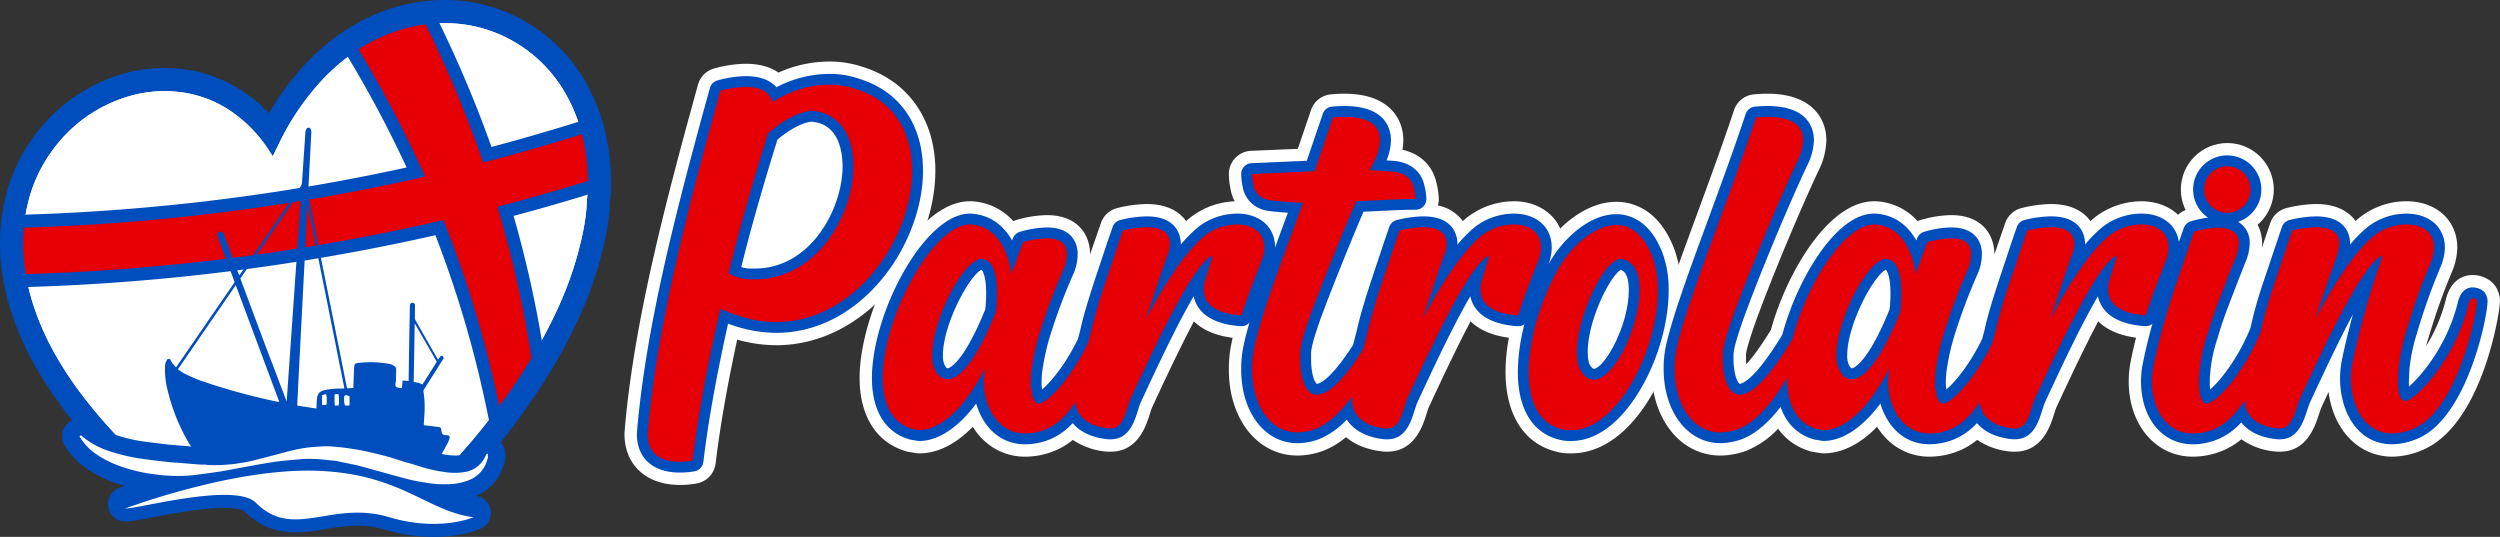 <svg xmlns="http://www.w3.org/2000/svg" viewBox="0 0 1155.49 248.142" xmlns:v="https://vecta.io/nano"><rect x="0" y="0" width="1155.49" height="248.142" fill="#333333" stroke="none"/><g fill="#fff"><path d="M399.083 31.04a47.691 47.691 0 0 0-15.925-2.591 57.342 57.342 0 0 0-23.36 5.1c-3.397-2.347-8.227-4.075-15.08-4.075a56.782 56.782 0 0 0-14.907 2.258 10.717 10.717 0 0 0-7.21 7.4c-15.16 54.922-29.142 108.268-33.654 157.16-.005.054-.27 3.494-.27 3.494q-.03.4-.03.822c0 14.293 10.04 23.53 25.58 23.53a43.408 43.408 0 0 0 7.992-.72 10.716 10.716 0 0 0 8.542-9.241c1.954-16.416 5.302-35.618 9.97-57.21a66.812 66.812 0 0 0 18.084 2.592c42.067 0 73.5-42.593 73.5-80.675 0-23.44-12.418-41.31-33.23-47.845z"/><path d="M571.773 93.026a35.431 35.431 0 0 0-21.373 7.329l-.288.228q-.932.764-1.876 1.62c-3.197-4.5-8.968-7.896-18.235-7.896a58.747 58.747 0 0 0-13.84 1.915 10.716 10.716 0 0 0-7.316 6.863q-1.203 3.508-2.392 6.907l-2.64 7.64.001-.31c0-8.253-5.223-17.89-19.942-17.89a52.52 52.52 0 0 0-14.267 2.298 10.734 10.734 0 0 0-1.256.488 27.516 27.516 0 0 0-18.793-9.163q-.394-.03-.79-.03h-.513c-26.272 0-50.95 50.968-50.95 81.7 0 17.657 7.89 30.01 21.645 33.9a10.846 10.846 0 0 0 1.147.256l3.075.513a10.748 10.748 0 0 0 1.762.146c8.437 0 16.92-4.308 24.693-12.277 5.304 8.56 13.938 13.815 24.253 13.815a36.388 36.388 0 0 0 13.098-2.518 33.001 33.001 0 0 0 8.881-5.241 32.489 32.489 0 0 0 15.653 5.399q.532.053 1.066.053h.77c12.615 0 16.41-12.068 18.032-17.222.36-1.146.702-2.232 1.032-3.075l.832-1.79c3.9-8.39 11.482-24.706 18.58-38.154 3.995 3.925 10.55 7.21 21.28 7.938.245.017.488.025.73.025a10.716 10.716 0 0 0 10.223-7.52c2.43-7.772 5.712-16.12 8.896-24.2a26.383 26.383 0 0 0 2.098-10.516c0-12.297-9.787-21.223-23.272-21.223z"/><path d="M699.646 93.026a35.431 35.431 0 0 0-21.373 7.329l-.288.228q-.932.764-1.876 1.62a18.491 18.491 0 0 0-11.544-7.215 10.698 10.698 0 0 0 .385-4.101 37.349 37.349 0 0 0-1.462-8.04c-2.148-7.06-7.64-11.922-15.28-13.635a25.534 25.534 0 0 0 .396-4.421c0-10.384-7.124-21.48-27.117-21.48a64.398 64.398 0 0 0-6.565.322 10.714 10.714 0 0 0-8.96 7.199L599.845 68.8l-21.45.9a10.716 10.716 0 0 0-10.419 10.712 33.153 33.153 0 0 0 .76 6.84l.156.817a10.675 10.675 0 0 0 .289 1.26c2.38 8.1 9.132 13.323 18.11 14.046-8.288 22.466-15.305 41.812-18.042 54.962a56.898 56.898 0 0 0-1.271 12.536c0 22.988 13.344 39.674 31.73 39.674a35.198 35.198 0 0 0 11.862-2.183c.078-.028.156-.058.233-.088a38.116 38.116 0 0 0 10.317-6.226c4.294 3.61 10.17 5.94 17.267 6.65q.532.053 1.066.053h.77c12.615 0 16.41-12.068 18.032-17.222.36-1.146.702-2.232 1.032-3.075l.832-1.79c3.9-8.39 11.482-24.706 18.58-38.154 3.995 3.925 10.55 7.21 21.28 7.938.245.017.488.025.73.025a10.716 10.716 0 0 0 10.223-7.52c2.43-7.772 5.712-16.12 8.896-24.2a26.383 26.383 0 0 0 2.098-10.516c0-12.297-9.787-21.223-23.272-21.223z"/><path d="M773.696 114.71c-7.276-18.643-19.814-21.427-26.64-21.427-14.945 0-28.84 12.777-35.944 25.37-9.414 16.397-15.26 36.803-15.26 53.256 0 19.454 8.322 32.804 22.846 36.69a24.397 24.397 0 0 0 7.603.934c30.474 0 50.692-45.32 50.692-75.294a53.876 53.876 0 0 0-3.295-19.528z"/><path d="M989.735 93.026a35.431 35.431 0 0 0-21.373 7.329l-.288.228q-.932.764-1.876 1.62c-3.197-4.5-8.968-7.896-18.235-7.896a58.747 58.747 0 0 0-13.84 1.915 10.716 10.716 0 0 0-7.316 6.863q-1.203 3.508-2.39 6.905-1.36 3.905-2.642 7.642l.001-.31c0-8.253-5.223-17.89-19.942-17.89a52.52 52.52 0 0 0-14.267 2.298 10.624 10.624 0 0 0-1.256.489 27.514 27.514 0 0 0-18.793-9.164q-.394-.03-.79-.03h-.513c-21.798 0-41.036 34.85-47.686 59.386-5.117 8.402-8.894 13.22-11.444 15.96-.07-.85-.11-1.806-.11-2.87v-1.638c.298-3.034 2.662-9.9 4.258-14.525 7.172-19.834 20.312-51.435 29.33-70.533a33.17 33.17 0 0 0 3.568-14.015c0-10.384-7.124-21.48-27.117-21.48a64.398 64.398 0 0 0-6.565.322 10.718 10.718 0 0 0-8.983 7.262C795.95 67.442 789.874 83.97 784 99.953c-8.803 23.948-16.406 44.63-19.454 58.27a54.153 54.153 0 0 0-1.3 12.149c0 23.285 13.452 40.186 31.985 40.186a36.019 36.019 0 0 0 11.588-2.087c.184-.062.37-.13.55-.2a42.509 42.509 0 0 0 14.461-10.104 27.288 27.288 0 0 0 15.081 10.451 10.919 10.919 0 0 0 1.147.256l3.075.513a10.748 10.748 0 0 0 1.762.146c8.437 0 16.92-4.308 24.693-12.277 5.304 8.56 13.938 13.815 24.253 13.815a36.388 36.388 0 0 0 13.098-2.518 33.001 33.001 0 0 0 8.881-5.241 32.489 32.489 0 0 0 15.653 5.399q.532.053 1.066.053h.77c12.615 0 16.41-12.068 18.032-17.222.36-1.145.702-2.232 1.032-3.075l.832-1.788c3.9-8.39 11.482-24.707 18.58-38.155 3.995 3.925 10.55 7.21 21.28 7.938.245.017.488.025.73.025a10.716 10.716 0 0 0 10.223-7.52c2.43-7.772 5.712-16.12 8.896-24.2a26.386 26.386 0 0 0 2.098-10.516c0-12.297-9.787-21.223-23.272-21.223z"/><circle cx="1029.455" cy="87.597" r="21.479"/><path d="M1154.94 135.718l-.256-.77a10.717 10.717 0 0 0-5.374-6.196 13.699 13.699 0 0 0-6.331-1.644c-3.69 0-10.246 1.544-12.667 11.885l-.11.458a10.73 10.73 0 0 0-.143.489 75.701 75.701 0 0 1-8.712 20.036q.496-1.923 1.086-3.766a11.23 11.23 0 0 0 .107-.358 279.982 279.982 0 0 1 11.103-31.06 10.8 10.8 0 0 0 .28-.747 30.563 30.563 0 0 0 1.833-9.541c0-12.647-9.676-21.48-23.53-21.48a34.827 34.827 0 0 0-21.661 7.557q-.908.745-1.83 1.577c-3.187-4.48-8.97-7.853-18.282-7.853a58.747 58.747 0 0 0-13.84 1.915 10.721 10.721 0 0 0-7.336 6.918l-3.83 11.38q.1-1.055.1-2.066c0-8.905-6.245-17.89-20.197-17.89a53.142 53.142 0 0 0-14.525 2.298 10.72 10.72 0 0 0-6.865 6.67l-1.133 3.22-5.872 17.273c-5.703 16.56-9.66 30.532-12.098 42.712a47.576 47.576 0 0 0-.975 9.529c0 20.167 12.482 34.805 29.68 34.805a36.308 36.308 0 0 0 13.055-2.502 33.601 33.601 0 0 0 9.346-5.537 31.842 31.842 0 0 0 16.049 5.684q.506.048 1.015.048h.77c12.373 0 16.184-11.658 18.014-17.26.366-1.122.714-2.185 1.048-3.03l3.405-7.3c2.222 17.656 13.97 29.908 29.555 29.908a36.509 36.509 0 0 0 13.098-2.774c28.125-10.898 36.57-63.83 36.57-69.188a10.729 10.729 0 0 0-.549-3.388z"/></g><path d="M426.597 78.885c0-21.15-10.68-36.605-29.3-42.418a41.475 41.475 0 0 0-14.13-2.303 52.775 52.775 0 0 0-24.271 6.153c-2.48-2.755-6.767-5.128-14.168-5.128a51.503 51.503 0 0 0-13.243 2.011 4.998 4.998 0 0 0-3.363 3.453c-15.1 54.662-29.004 107.738-33.48 156.24l-.257 3.33a5.07 5.07 0 0 0-.015.385c0 11.154 7.426 17.813 19.864 17.813a37.93 37.93 0 0 0 6.872-.608 5.001 5.001 0 0 0 3.985-4.312c2.16-18.152 5.998-39.63 11.418-63.92a64.139 64.139 0 0 0 22.313 4.263c18.28 0 35.646-8.872 48.9-24.983 11.825-14.373 18.885-33.056 18.885-49.976zm-77.777 45.228h-2.307a12.365 12.365 0 0 1-3.893-.677c4.326-17.48 9.68-36.354 16.707-58.898 5.512-4.732 12.026-8.124 16.04-8.32l1.146.2c11.662 1.773 12.92 14.875 12.92 20.426 0 19.323-14.463 47.278-40.614 47.278zm419.55-7.326c-6.04-15.478-15.947-17.8-21.315-17.8-12.57 0-24.884 11.68-30.986 22.5-.134.233-.26.474-.4.708a20.755 20.755 0 0 0 1.525-7.957c0-9.275-7.055-15.508-17.556-15.508a29.69 29.69 0 0 0-17.9 6.153 6.35 6.35 0 0 0-.136.107 62.275 62.275 0 0 0-7.977 8.069l.004-.36c0-2.977-1.137-12.687-15.763-12.687a53.571 53.571 0 0 0-12.335 1.713 5.001 5.001 0 0 0-3.414 3.203q-1.207 3.52-2.4 6.927l-6.1 18.32c-2.523 7.798-5.1 15.96-6.5 22.636l-1.743 6.624c-11.2 17.457-16.172 17.97-16.742 17.97-.68-.315-2.653-3.735-2.653-11.402v-2.562c0-3.457 2.3-10.1 4.318-15.992 5.58-14.96 13.252-34.068 19.9-49.6l8.084-.374c5.544-.278 10.78-.54 15.998-.54a5 5 0 0 0 4.976-5.497 32.207 32.207 0 0 0-1.229-6.896c-1.7-5.685-6.363-9.28-13.117-10.125a5.22 5.22 0 0 0-.274-.027l-3.8-.266a25.206 25.206 0 0 0 2.056-9.353c0-4.74-2.085-15.763-21.4-15.763a59.207 59.207 0 0 0-5.934.286 5 5 0 0 0-4.182 3.359L604 74.31l-25.454 1.103a5.001 5.001 0 0 0-4.861 4.998 27.709 27.709 0 0 0 .651 5.73l.187.987a5.054 5.054 0 0 0 .135.587c1.73 5.885 6.582 9.516 13.326 9.98 2.422.267 4.847.466 7.257.63q-.488 1.323-.974 2.636-2.556 6.922-4.953 13.453c0-.06.008-.116.008-.176 0-9.275-7.055-15.508-17.556-15.508a29.695 29.695 0 0 0-17.901 6.153l-.135.107a62.275 62.275 0 0 0-7.977 8.069l.004-.36c0-2.977-1.137-12.687-15.763-12.687a53.56 53.56 0 0 0-12.335 1.713 5.001 5.001 0 0 0-3.414 3.203q-1.207 3.52-2.4 6.927l-6.1 18.32c-2.524 7.803-5.103 15.97-6.5 22.635l-1 3.767c-5.8 12.07-12.712 20.127-16.506 23.403-.043-.146-.093-.292-.15-.437a15.906 15.906 0 0 1-.163-3.033 39.069 39.069 0 0 1 .226-4.316 107.066 107.066 0 0 1 3.411-16.041 266.251 266.251 0 0 1 11.316-30.166q.034-.076.064-.152a22.852 22.852 0 0 0 1.64-8.521c0-2.856-1.026-12.175-14.227-12.175a47.184 47.184 0 0 0-12.534 2.029 4.998 4.998 0 0 0-3.176 3.036l-.36.98c-4.142-7.46-10.563-11.837-18.666-12.437-.123-.01-.247-.014-.37-.014h-.513c-20.972 0-45.232 45.983-45.232 75.985 0 15.127 6.208 25.208 17.48 28.4a4.982 4.982 0 0 0 .535.119l3.075.513a4.935 4.935 0 0 0 .822.068c8.762 0 18.067-6.258 26.26-17.286 3.075 10.42 10.742 18.823 22.688 18.823a30.687 30.687 0 0 0 11.032-2.132 30.153 30.153 0 0 0 10.901-7.664c3.415 4.125 8.987 6.737 16.267 7.465a4.965 4.965 0 0 0 .497.024h.77c8.42 0 10.924-7.957 12.58-13.222.412-1.312.803-2.555 1.23-3.62l.905-1.946c5.102-10.975 12.087-26.004 18.813-38.613 1.804-3.38 3.415-6.26 4.854-8.717 1.106 5.27 5.57 12.732 21.756 13.83.114.008.23.012.34.012a4.99 4.99 0 0 0 3.67-1.623c-1.1 3.815-2.02 7.315-2.664 10.418a51.142 51.142 0 0 0-1.141 11.318c0 19.676 10.94 33.957 26.014 33.957a29.452 29.452 0 0 0 9.908-1.838l.1-.04a37.077 37.077 0 0 0 12.787-9.036c3.237 5.042 9.273 8.28 17.44 9.097a4.965 4.965 0 0 0 .497.024h.77c8.42 0 10.923-7.956 12.58-13.22.413-1.313.805-2.557 1.233-3.622l.898-1.933c5.102-10.976 12.087-26.007 18.815-38.62 1.805-3.384 3.418-6.267 4.857-8.726 1.106 5.27 5.57 12.732 21.756 13.83a5.01 5.01 0 0 0 .342.012 4.99 4.99 0 0 0 2.923-.949 90.247 90.247 0 0 0-3.056 22.087c0 16.954 6.646 28.025 18.718 31.197a19.104 19.104 0 0 0 6.015.71c11.634 0 23.065-8.63 32.188-24.3 8.007-13.75 12.787-30.678 12.787-45.28a48.221 48.221 0 0 0-2.904-17.45zM455.4 142.98c-10.76 26.5-17.344 27.26-17.407 27.26-.153 0-.56 0-1.297-1.325a9.714 9.714 0 0 1-.878-4.694c0-14.805 12.8-37.547 17.825-39.493.44.237 2.157 2.844 2.157 10.792a71.483 71.483 0 0 1-.4 7.462zm281.155 27.516c-.006-.001-.682-.2-1.67-1.748-.3-.498-1.034-2.087-1.034-6.066 0-14.983 10.673-35.73 15.328-37.933 2.408.814 3.63 3.92 3.63 9.23 0 17.024-11.55 36.515-16.254 36.516zm412.953-32.973l-.257-.77a5.011 5.011 0 0 0-2.517-2.894 8.186 8.186 0 0 0-3.765-1.036c-5.353 0-6.67 5.624-7.102 7.472-.07.304-.13.6-.204.815-.033.1-.062.197-.1.298-4.88 18.356-16.097 32.05-22.136 37.236a31.25 31.25 0 0 1-.064-2.023l.246-5.884a82.083 82.083 0 0 1 3.36-16.269l.05-.168a285.527 285.527 0 0 1 11.33-31.716c.048-.114.092-.23.13-.35a24.429 24.429 0 0 0 1.539-7.732c0-9.43-7.158-15.764-17.812-15.764a29.423 29.423 0 0 0-18.036 6.261 62.208 62.208 0 0 0-7.983 8.077q.01-.312.01-.624c0-2.916-1.137-12.432-15.763-12.432a53.571 53.571 0 0 0-12.335 1.713 5 5 0 0 0-3.423 3.229l-8.475 25.17a191.991 191.991 0 0 0-6.036 21.456c-5.753 14.187-14.145 24.583-18.638 28.424l-.166-2.15v-1.345a39.393 39.393 0 0 1 .218-4.247c.015-.115.025-.23.03-.345a66.7 66.7 0 0 1 3.356-15.667 3.6 3.6 0 0 0 .053-.175c1.863-6.653 4.592-13.854 7.028-20.056l1.246-3.303 4.52-11.515c.037-.08.07-.16.104-.242a23.727 23.727 0 0 0 1.893-8.517 11.065 11.065 0 0 0-5.353-9.932 15.761 15.761 0 1 0-13.915-1.918 50.054 50.054 0 0 0-8.005 1.703 5 5 0 0 0-3.202 3.112l-2.258 6.4c-1.13-7.92-7.8-13.1-17.368-13.1a29.69 29.69 0 0 0-17.9 6.153 6.35 6.35 0 0 0-.136.107 62.151 62.151 0 0 0-7.977 8.069l.004-.36c0-2.977-1.137-12.687-15.763-12.687a53.56 53.56 0 0 0-12.335 1.713 5.001 5.001 0 0 0-3.414 3.203q-1.207 3.52-2.4 6.928l-6.1 18.32c-2.524 7.802-5.103 15.97-6.5 22.634l-1 3.767c-5.802 12.07-12.712 20.127-16.506 23.403a4.75 4.75 0 0 0-.151-.437 15.905 15.905 0 0 1-.163-3.033 39.065 39.065 0 0 1 .226-4.316 107.064 107.064 0 0 1 3.411-16.041 266.251 266.251 0 0 1 11.316-30.166q.034-.076.064-.152a22.852 22.852 0 0 0 1.64-8.521c0-2.856-1.026-12.175-14.227-12.175a47.204 47.204 0 0 0-12.535 2.029 4.998 4.998 0 0 0-3.175 3.036l-.36.98c-4.142-7.46-10.563-11.837-18.666-12.437-.123-.01-.247-.014-.37-.014h-.513c-18.213 0-36.173 32.242-42.375 55.934-13.568 22.48-19.396 22.74-19.64 22.74-.7 0-2.944-3.584-2.944-11.913v-1.878c.28-3.713 2.67-10.642 4.57-16.154 7.217-19.967 20.47-51.846 29.554-71.082a27.68 27.68 0 0 0 3.033-11.597c0-4.74-2.085-15.763-21.4-15.763a59.199 59.199 0 0 0-5.933.286 5 5 0 0 0-4.191 3.389c-5.544 16.63-11.634 33.198-17.524 49.222-8.732 23.757-16.275 44.274-19.25 57.584a48.494 48.494 0 0 0-1.153 10.862c0 19.973 11.048 34.47 26.27 34.47a30.113 30.113 0 0 0 9.78-1.793c.087-.03.173-.06.257-.094 6.03-2.383 11.97-7.36 17.74-14.855 2.674 7.708 7.938 12.896 15.455 15.018a4.983 4.983 0 0 0 .535.119l3.075.513a4.935 4.935 0 0 0 .822.068c8.762 0 18.067-6.258 26.26-17.286 3.075 10.42 10.742 18.823 22.688 18.823a30.687 30.687 0 0 0 11.032-2.132 30.165 30.165 0 0 0 10.901-7.664c3.415 4.125 8.987 6.737 16.266 7.465a4.965 4.965 0 0 0 .497.024h.77c8.42 0 10.924-7.957 12.58-13.222.412-1.312.803-2.555 1.23-3.62l.9-1.953c5.1-10.974 12.086-26.003 18.812-38.6a253.32 253.32 0 0 1 4.852-8.714c1.106 5.27 5.57 12.733 21.756 13.832.114.008.23.012.34.012a4.985 4.985 0 0 0 3.091-1.085c-1.82 6.5-3.285 12.544-4.4 18.17a41.438 41.438 0 0 0-.864 8.408c0 17.127 9.854 29.1 23.964 29.1a29.858 29.858 0 0 0 22.374-10.142c3.367 4.36 9.054 7.093 16.617 7.813a5.11 5.11 0 0 0 .474.022h.77c8.23 0 10.848-8.016 12.58-13.32.416-1.273.8-2.478 1.23-3.522l.868-1.868c5.117-11 12.124-26.085 18.904-38.73l.165-.307q-3.004 10.98-5.08 21.015a44.272 44.272 0 0 0-.867 8.668c0 14.627 7.58 30.37 24.22 30.37a30.946 30.946 0 0 0 11.032-2.388c23.433-9.08 32.92-56.574 32.92-63.858a5.013 5.013 0 0 0-.257-1.583zM873.37 142.98c-10.76 26.5-17.344 27.26-17.407 27.26-.153 0-.56 0-1.298-1.327a9.7 9.7 0 0 1-.877-4.692c0-14.805 12.8-37.547 17.825-39.493.44.237 2.157 2.844 2.157 10.792a71.501 71.501 0 0 1-.4 7.462z" fill="#004dbe"/><g fill="#e60006"><path d="M395.716 41.214a36.801 36.801 0 0 0-12.558-2.05c-10.507 0-19.476 3.844-26.138 7.944-1.538-5.638-7.175-6.92-12.3-6.92a46.48 46.48 0 0 0-11.787 1.794C319.35 91.184 304.23 147.306 299.62 197.277l-.256 3.33c0 11.02 8.713 12.813 14.864 12.813a33.368 33.368 0 0 0 5.893-.512c2.563-21.526 7.176-45.615 12.814-70.216 8.968 4.1 17.68 6.15 25.882 6.15 36.4 0 62.784-38.44 62.784-69.96 0-16.913-7.688-32.033-25.882-37.67zm-46.896 87.898h-2.306a20.57 20.57 0 0 1-9.739-2.819c5.38-22.295 11.788-44.077 18.195-64.578 5.638-5.125 14.35-10.507 20.757-10.507l1.538.256c11.787 1.793 17.17 12.556 17.17 25.37 0 22.55-16.914 52.278-45.614 52.278zm235.5-14.862c0-7.175-5.894-10.507-12.556-10.507a24.867 24.867 0 0 0-14.864 5.126c-9.994 8.2-20.244 25.37-27.164 38.44 2.82-8.97 5.894-17.938 8.97-26.908a3.638 3.638 0 0 0 .513-1.538l.5-1.025a13.932 13.932 0 0 0 1.026-5.125c0-6.15-5.38-7.688-10.763-7.688a48.5 48.5 0 0 0-11.019 1.538l-8.457 25.114a230.801 230.801 0 0 0-6.406 22.295l-1.144 4.347c-7.723 16.266-18.867 28.198-22.947 28.198a1.958 1.958 0 0 1-1.282-.513 8.363 8.363 0 0 1-1.793-4.612 14.215 14.215 0 0 1-.513-4.869 43.466 43.466 0 0 1 .256-4.869 112.299 112.299 0 0 1 3.588-16.914 272.39 272.39 0 0 1 11.531-30.751 17.779 17.779 0 0 0 1.282-6.663c0-5.637-4.357-7.175-9.226-7.175a42.151 42.151 0 0 0-11.019 1.793l-5.38 14.607c-1.024-7.175-4.87-21.782-18.707-22.808h-.513c-16.914 0-40.233 42.54-40.233 70.985 0 11.532 3.844 20.757 13.838 23.576l3.075.513c9.48 0 21.013-9.994 30.24-28.445l-.513 5.38c0 12.557 6.663 24.6 19.22 24.6a25.516 25.516 0 0 0 9.226-1.794c5.45-2.1 10.075-6.805 13.942-12.658 1.027 9.557 10.68 11.66 15.53 12.145h.77c6.15 0 6.92-8.2 9.226-13.838 10.25-22.038 28.957-62.784 37.927-66.115l-3.844 12.557c0 .512-.256 1.538-.256 3.075 0 4.357 2.307 11.02 17.426 12.045 2.563-8.2 5.894-16.657 9.226-25.114a15.81 15.81 0 0 0 1.281-6.406zm-124.033 29.98c-9.482 23.576-17.17 31.007-22.295 31.007-2.563 0-4.356-1.538-5.638-3.844a14.88 14.88 0 0 1-1.537-7.175c0-16.144 14.35-44.6 23.063-44.6l1.026.256c4.87 1.28 5.894 9.225 5.894 15.632a73.358 73.358 0 0 1-.513 8.713zm251.906-29.98c0-7.175-5.894-10.507-12.556-10.507a24.867 24.867 0 0 0-14.864 5.126c-9.994 8.2-20.244 25.37-27.164 38.44 2.82-8.97 5.894-17.938 8.97-26.908a3.638 3.638 0 0 0 .513-1.538l.5-1.025a13.932 13.932 0 0 0 1.026-5.125c0-6.15-5.38-7.688-10.763-7.688a48.5 48.5 0 0 0-11.019 1.538l-8.457 25.114a230.802 230.802 0 0 0-6.406 22.295l-1.975 7.505c-9.86 15.54-16.64 20.94-21.344 20.94-5.638 0-7.688-8.457-7.688-16.4v-2.563c0-4.1 2.05-10.25 4.612-17.682 5.638-15.12 13.838-35.62 21.27-52.8 9.226-.256 18.452-1.025 27.42-1.025a27.544 27.544 0 0 0-1.024-5.894c-1.282-4.356-4.87-6.15-8.97-6.663l-11.02-.77 2.05-4.357a22.879 22.879 0 0 0 2.563-9.482c0-9.482-9.994-10.763-16.4-10.763-3.075 0-5.38.256-5.38.256L607.65 79.14l-28.957 1.28a30.045 30.045 0 0 0 .769 5.894c1.28 4.357 4.87 6.15 8.968 6.406 4.614.513 9.226.77 13.838 1.026-9.994 27.164-19.476 52.02-22.55 66.884a46.361 46.361 0 0 0-1.026 10.25c0 15.376 7.688 28.958 21.013 28.958a24.311 24.311 0 0 0 8.2-1.538c6.185-2.414 11.92-8.08 16.943-14.962-.013.3-.03.58-.03.868 0 11.02 10.507 13.326 15.632 13.838h.77c6.15 0 6.92-8.2 9.226-13.838 10.25-22.038 28.957-62.784 37.927-66.115l-3.844 12.557c0 .512-.256 1.538-.256 3.075 0 4.357 2.307 11.02 17.426 12.045 2.563-8.2 5.894-16.657 9.226-25.114a15.81 15.81 0 0 0 1.281-6.406zm34.852-10.252c-9.994 0-21.013 9.994-26.65 20-7.944 13.838-13.838 32.545-13.838 47.92 0 12.813 4.1 23.576 15.12 26.395a14.189 14.189 0 0 0 4.614.513c21.013 0 39.976-36.645 39.976-64.578a43.528 43.528 0 0 0-2.563-15.632C759.614 108.1 753.464 104 747.057 104zm-10.507 71.497c-2.05 0-4.1-1.28-5.894-4.1-1.28-2.05-1.793-5.125-1.793-8.713 0-16.144 12.3-43.052 20.5-43.052l1.026.256c5.38 1.537 7.43 6.918 7.43 14.094 0 16.657-11.532 41.515-21.27 41.515zM1002.3 114.25c0-7.175-5.894-10.507-12.556-10.507a24.867 24.867 0 0 0-14.864 5.126c-9.994 8.2-20.244 25.37-27.164 38.44 2.82-8.97 5.894-17.938 8.97-26.908a3.638 3.638 0 0 0 .513-1.538l.5-1.025a13.932 13.932 0 0 0 1.026-5.125c0-6.15-5.38-7.688-10.763-7.688a48.5 48.5 0 0 0-11.019 1.538l-8.457 25.114a230.798 230.798 0 0 0-6.406 22.295l-1.144 4.347c-7.723 16.266-18.867 28.198-22.947 28.198a1.958 1.958 0 0 1-1.282-.513 8.363 8.363 0 0 1-1.793-4.612 14.215 14.215 0 0 1-.513-4.869 43.466 43.466 0 0 1 .256-4.869 112.299 112.299 0 0 1 3.588-16.914 272.39 272.39 0 0 1 11.531-30.751 17.779 17.779 0 0 0 1.282-6.663c0-5.637-4.357-7.175-9.226-7.175a42.151 42.151 0 0 0-11.019 1.793l-5.38 14.607c-1.024-7.175-4.87-21.782-18.707-22.808h-.513c-13.568 0-31.247 27.373-37.714 52.887-11.554 19.286-19.343 25.786-24.3 25.786-5.894 0-7.944-8.713-7.944-16.914v-2.05c.256-4.1 2.306-10.25 4.87-17.682 7.688-21.27 21.013-53.047 29.726-71.497a22.879 22.879 0 0 0 2.563-9.482c0-9.482-9.994-10.763-16.4-10.763-3.075 0-5.38.256-5.38.256-13.838 41.514-31.776 84.566-36.645 106.35a43.409 43.409 0 0 0-1.026 9.738c0 15.632 7.688 29.47 21.27 29.47a25.493 25.493 0 0 0 8.2-1.538c8.624-3.407 16.4-13.14 22.553-23.702 0 .04-.003.084-.003.126 0 11.532 3.844 20.757 13.838 23.576l3.075.513c9.48 0 21.013-9.994 30.24-28.445l-.513 5.38c0 12.557 6.663 24.6 19.22 24.6a25.516 25.516 0 0 0 9.226-1.794c5.448-2.1 10.075-6.805 13.942-12.658 1.027 9.557 10.68 11.66 15.53 12.145h.77c6.15 0 6.92-8.2 9.226-13.838 10.25-22.038 28.957-62.784 37.927-66.115l-3.844 12.557c0 .512-.256 1.538-.256 3.075 0 4.357 2.307 11.02 17.426 12.045 2.563-8.2 5.894-16.657 9.226-25.114a15.809 15.809 0 0 0 1.281-6.406zm-124.03 29.98c-9.482 23.576-17.17 31.007-22.295 31.007-2.563 0-4.356-1.538-5.638-3.844a14.88 14.88 0 0 1-1.537-7.175c0-16.144 14.35-44.6 23.063-44.6l1.026.256c4.87 1.28 5.894 9.225 5.894 15.632a73.358 73.358 0 0 1-.513 8.713z"/><circle cx="1029.455" cy="87.597" r="10.763"/><path d="M1144.518 138.337a3.644 3.644 0 0 0-1.538-.513c-1.793 0-2.05 3.332-2.563 4.87-5.38 20.245-18.45 36.133-25.625 41.258a4.906 4.906 0 0 1-3.075 1.281c-2.82 0-3.332-4.613-3.332-8.713l.256-6.15a87.89 87.89 0 0 1 3.588-17.426 291.453 291.453 0 0 1 11.531-32.289 20.288 20.288 0 0 0 1.282-6.15c0-7.432-5.894-10.764-12.813-10.764a24.304 24.304 0 0 0-14.864 5.126c-9.994 8.2-20.245 25.37-27.164 38.44q4.228-13.454 9.226-26.908a3.642 3.642 0 0 1 .511-1.538l.256-1.025a15.171 15.171 0 0 0 1.026-5.381c0-5.894-5.38-7.432-10.763-7.432a48.5 48.5 0 0 0-11.019 1.538l-8.457 25.114c-2.674 8.267-4.874 15.365-5.97 21.326-7.555 18.916-20.568 33.515-25.295 33.515a1.958 1.958 0 0 1-1.282-.513 10.866 10.866 0 0 1-1.793-4.612l-.256-3.332v-1.538a43.466 43.466 0 0 1 .256-4.869 71.734 71.734 0 0 1 3.587-16.914c1.795-6.406 4.357-13.325 7.176-20.5 1.28-3.33 4.356-11.788 5.894-15.12a18.825 18.825 0 0 0 1.537-6.663c0-5.638-4.87-7.175-9.48-7.175a42.707 42.707 0 0 0-11.276 1.794l-6.92 20.245a325.73 325.73 0 0 0-11.788 41.515 36.663 36.663 0 0 0-.768 7.431c0 12.3 6.406 24.09 18.963 24.09a25.505 25.505 0 0 0 9.225-1.794c5.78-2.213 10.646-7.252 14.66-13.498.53 10.266 10.346 12.487 15.58 12.986h.77c5.894 0 6.918-8.2 9.226-13.838 10.25-22.038 28.957-62.784 38.183-66.115a408.375 408.375 0 0 0-13.838 49.202 39.091 39.091 0 0 0-.769 7.688c0 12.813 6.407 25.37 19.22 25.37a26.244 26.244 0 0 0 9.226-2.05c20.5-7.944 29.726-52.8 29.726-59.196z"/></g><path d="M53.238 215.895a203.832 203.832 0 0 1-26.47-30.378c-9.444-13.106-16.23-25.822-20.74-38.874a108.174 108.174 0 0 1-5.841-28.382 90.102 90.102 0 0 1 2.071-25.852 78.194 78.194 0 0 1 13.307-29.195 77.309 77.309 0 0 1 40.997-28.982 68.298 68.298 0 0 1 19.429-2.801c1.727 0 3.485.064 5.228.19a64.112 64.112 0 0 1 30.058 9.951 68.963 68.963 0 0 1 13.025 10.74 126.082 126.082 0 0 1 13.981-19.536c11.09-12.677 23.95-21.89 38.222-27.385A80.599 80.599 0 0 1 195.216.673 82.276 82.276 0 0 1 205.61 0q1.793 0 3.588.083a73.556 73.556 0 0 1 21.162 4.11 75.145 75.145 0 0 1 39.086 31.664 87.85 87.85 0 0 1 11.931 33.726 109.72 109.72 0 0 1 1.02 18.519c-.037 1.46-.18 2.766-.306 3.918-.082.75-.16 1.457-.182 2-.366 9.302-2.42 18.118-4.383 25.515a174.281 174.281 0 0 1-10.875 29.37 245.053 245.053 0 0 1-15.983 28.784 318.21 318.21 0 0 1-24.549 33.153l-6.157 7.14q-1.536 1.766-3.07 3.536l-.262.402a10.711 10.711 0 0 1-12.814 4l-.968-.4a135.129 135.129 0 0 0-50.58-10.24 113.309 113.309 0 0 0-13.509.799c-3.324.4-6.92 1.035-11.082 1.77a253.26 253.26 0 0 1-48.538 4.644c-4.332 0-8.844-.102-13.412-.303a14.027 14.027 0 0 1-6.161-2.288" fill="#004dbe"/><g fill="#fff"><path d="M66.198 211.494c-1.7-1.596-3.622-1.445-5.447-3.24a227.09 227.09 0 0 1-25.29-29.004c-8.052-11.172-14.795-23.055-19.308-36.108a96.926 96.926 0 0 1-5.274-25.568 78.938 78.938 0 0 1 1.823-22.778 67.395 67.395 0 0 1 11.486-25.223 66.605 66.605 0 0 1 35.417-25.068 57.987 57.987 0 0 1 20.832-2.197 53.325 53.325 0 0 1 25.088 8.305 63.953 63.953 0 0 1 19.539 20.095l1.014 1.537 3.085-6.312a118.068 118.068 0 0 1 17.183-26.103c9.427-10.776 20.552-19.26 34.007-24.44a70.691 70.691 0 0 1 28.347-4.605 62.603 62.603 0 0 1 18.083 3.507 64.44 64.44 0 0 1 33.53 27.167 76.816 76.816 0 0 1 10.457 29.643 99.992 99.992 0 0 1 .915 16.73c-.048 1.923-.41 3.838-.485 5.762-.31 7.913-2.015 15.585-4.032 23.2a164.739 164.739 0 0 1-10.222 27.574 233.572 233.572 0 0 1-15.285 27.522 306.26 306.26 0 0 1-23.721 32.035l-9.518 11.012a10.439 10.439 0 0 0-.689 1.017c-4.043-1.587-34.053-14.862-70.258-10.496-15 1.8-33.442 7.707-71.277 6.044z"/><path d="M165.718 22.856a92.575 92.575 0 0 0-19.37 16.976 118.067 118.067 0 0 0-17.183 26.103l-3.085 6.312-1.014-1.537a63.953 63.953 0 0 0-19.539-20.095 53.325 53.325 0 0 0-25.088-8.305 57.987 57.987 0 0 0-20.832 2.197A66.605 66.605 0 0 0 24.19 69.575a67.394 67.394 0 0 0-11.486 25.222 78.984 78.984 0 0 0-1.653 10.432 962.241 962.241 0 0 0 185.427-23.582 538.555 538.555 0 0 0-30.759-58.79zM11.94 126.68a100.917 100.917 0 0 0 4.215 16.461c4.513 13.053 11.256 24.937 19.308 36.1a227.092 227.092 0 0 0 25.29 29.005 12.754 12.754 0 0 0 5.447 3.239c37.835 1.663 56.267-4.234 71.277-6.044 36.205-4.365 66.216 8.9 70.26 10.496a10.436 10.436 0 0 1 .689-1.017l9.518-11.012q6.703-7.916 12.832-16.26a514.73 514.73 0 0 0-25.826-85.945 983.442 983.442 0 0 1-193.007 24.968zm257.02-64.6a74.425 74.425 0 0 0-8.645-20.608 64.439 64.439 0 0 0-33.529-27.167 62.605 62.605 0 0 0-18.083-3.507 69.795 69.795 0 0 0-12 .501 542.986 542.986 0 0 1 26.625 63.824q23.053-5.967 45.633-13.044zm-39.064 33.494a519.601 519.601 0 0 1 15.765 69.894 229.021 229.021 0 0 0 11.286-21.098 164.742 164.742 0 0 0 10.222-27.574c2.017-7.605 3.72-15.277 4.033-23.2.076-1.924.437-3.84.484-5.762q.052-2.1.028-4.177-20.716 6.396-41.818 11.906z"/></g><path d="M227.834 188.266a513.004 513.004 0 0 0-24.73-83.049 988.84 988.84 0 0 1-191.075 24.464l-2.62.078-.43-2.586a94.512 94.512 0 0 1-1.094-9.407 82.795 82.795 0 0 1 .177-12.81l.24-2.647 2.657-.08A961.82 961.82 0 0 0 192.233 79.53a538.589 538.589 0 0 0-29.083-55.123l-1.503-2.5 2.442-1.58a82.857 82.857 0 0 1 15.188-7.744 72.823 72.823 0 0 1 16.918-4.266l2.228-.22.97 1.854a548.743 548.743 0 0 1 25.861 61.551c14.29-3.745 28.68-7.88 42.8-12.306l3.018-.944.785 3.063a88.813 88.813 0 0 1 1.876 9.354 100.26 100.26 0 0 1 .974 12.944l.027 2.24-2.143.66c-13.02 4.02-26.107 7.77-38.948 11.157a524.114 524.114 0 0 1 14.975 67.321l.165 1.074-.56.93c-1.363 2.264-2.725 4.45-4.047 6.502a311.61 311.61 0 0 1-10.996 15.929l-3.99 5.417z" fill="#e60006"/><g fill="#004dbe"><path d="M196.7 11.29a543.002 543.002 0 0 1 26.625 63.824q23.053-5.967 45.633-13.044a85.009 85.009 0 0 1 1.812 9.035 96.433 96.433 0 0 1 .943 12.553q-20.716 6.396-41.818 11.906a519.606 519.606 0 0 1 15.765 69.894q-1.95 3.24-4 6.424-5.2 8.07-10.9 15.776a514.721 514.721 0 0 0-25.826-85.945 983.438 983.438 0 0 1-193.007 24.968 91.065 91.065 0 0 1-1.059-9.107 79.536 79.536 0 0 1 .17-12.346 962.242 962.242 0 0 0 185.427-23.582 538.556 538.556 0 0 0-30.759-58.79 79.489 79.489 0 0 1 14.636-7.464 69.526 69.526 0 0 1 16.221-4.09l.126-.013m3.49-6.488l-4.382.55a75.854 75.854 0 0 0-17.608 4.441 85.911 85.911 0 0 0-15.738 8.025l-4.886 3.16 3.007 4.98a536.398 536.398 0 0 1 27.374 51.449A959.063 959.063 0 0 1 10.872 99.231l-5.314.157-.483 5.295a85.96 85.96 0 0 0-.183 13.275 97.586 97.586 0 0 0 1.127 9.706l.86 5.17 5.24-.157a992.101 992.101 0 0 0 189.129-23.961 509.62 509.62 0 0 1 23.649 80.157l2.727 13.178 7.98-10.835c3.91-5.31 7.646-10.722 11.102-16.084a256.66 256.66 0 0 0 4.095-6.578l1.12-1.86-.33-2.147a527.003 527.003 0 0 0-14.206-64.753 987.34 987.34 0 0 0 36.099-10.403l4.283-1.323-.054-4.483a103.032 103.032 0 0 0-1.004-13.333 91.502 91.502 0 0 0-1.939-9.672l-1.57-6.126-6.035 1.9a946.74 946.74 0 0 1-40.003 11.562 552.353 552.353 0 0 0-25.082-59.272L200.19 4.8z"/><path d="M196.83 214.198l-2.07.268-4 .743-3.5-.965-8.08-2.5q-5.272-1.422-10.617-2.566l-7.875-1.317-5.952-.654a35.641 35.641 0 0 0-4.107-.198l-6.096.374a59.986 59.986 0 0 0-9.37 1.596l-7.958 2.08-10.242 2.622c-2.548.627-5.144 1-7.74 1.387-2.14.327-4.284.426-6.426.567-2.032.133-4.08.045-6.12.026a8.287 8.287 0 0 1-1.258-.2l-4.735-5.486q-1.752-2.7-3.504-5.38a88.245 88.245 0 0 1-9.601-23.804 38.513 38.513 0 0 1-1.307-11.18 5.913 5.913 0 0 1 1.176-3.672h1.15a11.999 11.999 0 0 0 2.774 3.857l27.065-39.33-.42-1.244q-3.616-9.698-7.237-19.394a6.462 6.462 0 0 1-.265-.778 1.52 1.52 0 0 1 1.02-1.858 1.468 1.468 0 0 1 1.833.863l1.206 3.2q2.816 7.548 5.632 15.097l.358.86.622-.752q8.843-12.84 17.68-25.687 5.003-7.27 10.017-14.532a3.73 3.73 0 0 0 .698-1.951q.38-5.754.785-11.507l.77-11.27a3.891 3.891 0 0 1 .862-2.453h1.178a3.295 3.295 0 0 1 .702 2.593q-.568 10.52-1.104 21.043l-.3 5.407a20.51 20.51 0 0 0 .801 5.802q3.08 15.58 6.235 31.146 2.405 11.996 4.806 23.993 2.937 14.706 5.866 29.413c.06.303.155.6.27 1.037l2.905-.206v-1.494q.14-3.82.295-7.642c.006-.157.024-.313.046-.47.2-1.516.365-1.72 1.87-1.917a46.075 46.075 0 0 1 9.635-.195c1.522.12 3.04.336 4.546.584a5.275 5.275 0 0 1 2.746 1.257 1.732 1.732 0 0 1 .629 1.443l-.112 4.82c-.023.623-.143 1.243-.218 1.865a1.221 1.221 0 0 0 1.012 1.583 6.79 6.79 0 0 0 1.039.199c.265.036.536.03.903.045l.358-3.5 2.775.223.001-1.335q.15-9.888.307-19.776l.24-12.7a10.967 10.967 0 0 1 .05-1.175 1.206 1.206 0 0 1 1.213-1.187 1.246 1.246 0 0 1 1.134 1.281c.023.31-.013.627-.02.94l-.06 4.708a2.605 2.605 0 0 0 .312 1.217q4.997 8.8 10.036 17.573a6.032 6.032 0 0 0 .407.538l.834-1.21a.945.945 0 0 1 1.232-.358.908.908 0 0 1 .259 1.33l-3.13 4.982q-2.792 4.43-5.588 8.86a1.735 1.735 0 0 0-.378 1.307 47.196 47.196 0 0 1 .428 10.678l-.268 4.11a6.094 6.094 0 0 0 .036.661l6.533.784c1.156.164 1.4.416 1.536 1.542a6.832 6.832 0 0 0 .119.813 1.709 1.709 0 0 0 1.838 1.474c.196.005.393-.028.588-.02 1.078.052 1.5.59 1.188 1.613a14.824 14.824 0 0 1-.983 2.387l-2.387 4.325a6.978 6.978 0 0 0-.375 1.056l-.63.65a3.327 3.327 0 0 1-.88.726l-4.69 1.76a6.143 6.143 0 0 0-.946.569zM142.448 95.8a1.004 1.004 0 0 0-.443-1.105l.056 1.147q-.37 7.29-.743 14.578-.582 11.285-1.17 22.57-.7 13.694-1.417 27.388-.667 13.05-1.314 26.1l-.002 1 8.846 1.36.173-3.913c.25-3.14 1.208-4.162 4.32-4.784a38.535 38.535 0 0 1 7.617-.54 6.797 6.797 0 0 0 .744-.078 2.162 2.162 0 0 0-.002-.324q-2.25-11.306-4.504-22.61-1.877-9.4-3.766-18.795-2.862-14.24-5.73-28.48l-2.667-13.5zm-9.946 89.788q3.392-48.707 6.783-97.414l-.254-.086q-14 20.335-27.95 40.625l10.65 28.555 10.768 28.32zM108.96 131.8l-26.784 38.938.643.413 1.774 1.152a69.069 69.069 0 0 0 11.394 4.722 294.841 294.841 0 0 0 32.354 8.694 3.948 3.948 0 0 0 .732.005L108.96 131.8zm86.27 45.96l6.656-10.548-10.034-17.486-.174.063q-.24 13.338-.482 26.646c1.376.545 2.83.412 4.034 1.326zm-33.77 9.578v-4.2c-1.453-.427-1.453-.427-2.162-.215a10.254 10.254 0 0 0 .189 4.417zm-10.692-.22a12.84 12.84 0 0 0-.089-4.851l-1.772.396v4.455zm4.003.223h1.645a14.141 14.141 0 0 0-.077-5.099l-1.62.08.05 5.02z"/></g><path d="M161.462 187.328h-1.973a10.254 10.254 0 0 1-.189-4.417c.7-.212.7-.212 2.162.215zm-10.692-.22h-1.86v-4.455l1.772-.396a12.84 12.84 0 0 1 .089 4.851zm4.003.223c-.117-1.725-.058-3.305-.05-5.02l1.62-.08a14.141 14.141 0 0 1 .077 5.099z" fill="#fff"/><path d="M226.06 201.784q-.353-.025-.69-.025a8.637 8.637 0 0 0-8.119 5.402c-.063.152-.147.298-.232.457a4.516 4.516 0 0 1-3.409 2.634 15.652 15.652 0 0 1-3.121.288 30.702 30.702 0 0 1-4.163-.325 65.356 65.356 0 0 1-9.198-2.038l-2.69-.85q-.713-.234-1.428-.466l-.325-.096-1.16-.312-2.112-.587-2.783-.888-5.575-1.703a217.86 217.86 0 0 0-11.043-2.669l-8.416-1.414-7.116-.77-3.468-.176-.573.006-4.744.26-1.917.134a64.736 64.736 0 0 0-10.363 1.714l-.274.062-5.58 1.433-2.654.715-1.51.393-8.647 2.208c-1.918.47-3.988.785-6.18 1.117l-.872.132c-1.462.225-3.057.324-4.744.43l-1.002.063-1.992.055c-.666 0-1.333-.012-2-.023q-.52-.01-1.04-.017l-.516-.097a8.046 8.046 0 0 0-1.196-.108l-1.112-.007-1.623-.033-5.03-.404-2.74-.23-2.367-.177-4.202-.35-10.554-1.288a77.516 77.516 0 0 1-14.013-3.159 29.698 29.698 0 0 1-9.196-4.547l-1.24-.995-.675-.546a8 8 0 0 0-8.095-1.154l-.707.296a8.001 8.001 0 0 0-4.901 7.376v.235a7.999 7.999 0 0 0 1.608 4.812 31.815 31.815 0 0 0 8.934 9.478 57.871 57.871 0 0 0 18.424 8.54l-2.68.978a8 8 0 0 0 2.831 15.482c2.335 0 5.707-.62 12.506-1.9 9.218-1.748 23.148-4.39 33.3-4.39 7.03 0 8.904 1.276 8.92 1.276l-.001-.001c6.856 6.855 14.483 10.05 24.002 10.05a86.616 86.616 0 0 0 13.948-1.524 90.315 90.315 0 0 1 14.767-1.59 42.356 42.356 0 0 1 12.355 1.779 78.963 78.963 0 0 0 22.667 3.421c12.837-.001 20.884-3.376 21.76-3.76a7.989 7.989 0 0 0-2.008-15.216 21.862 21.862 0 0 0 12.297-12.853c.184-.518.354-1.04.523-1.562l.19-.586a7.99 7.99 0 0 0 .405-2.513v-1.888a7.999 7.999 0 0 0-7.43-7.979z" fill="#004dbe"/><path d="M225.5 211.65l-.66 1.992a13.889 13.889 0 0 1-8.282 8.349 26.541 26.541 0 0 1-7.899 1.737 50.486 50.486 0 0 1-12.1-.678 87.476 87.476 0 0 1-10.126-2.118l-20.985-5.767-9.432-2c-1.768-.327-3.584-.38-5.37-.613a62.253 62.253 0 0 0-11.054-.376l-9.6.874c-3.615.462-7.218 1.05-10.808 1.685l-16.086 2.968c-4.097.693-8.226 1.2-12.345 1.755a69.293 69.293 0 0 1-12.702.414c-2.837-.14-5.672-.498-8.486-.907a70.283 70.283 0 0 1-7.616-1.511c-6.462-1.684-12.602-4.025-17.958-7.896a23.864 23.864 0 0 1-6.95-7.434 3.652 3.652 0 0 0-.279-.372v-.236l.685-.287 2.005 1.614a37.849 37.849 0 0 0 11.595 5.834 85.146 85.146 0 0 0 15.464 3.497q5.368.73 10.756 1.312c2.26.248 4.532.366 6.798.55l7.848.64c1.056.075 2.12.043 3.18.06a8.3 8.3 0 0 0 1.26.201c2.043.02 4.094.108 6.128-.026 2.146-.14 4.294-.24 6.436-.568 2.598-.398 5.2-.762 7.75-1.4l10.26-2.626c2.658-.7 5.292-1.484 7.97-2.083a60.082 60.082 0 0 1 9.385-1.599c2.113-.13 4.224-.335 6.34-.38a29.033 29.033 0 0 1 3.168.141c2.227.197 4.46.398 6.672.718 2.638.38 5.283.762 7.888 1.32q5.348 1.144 10.634 2.57c2.726.735 5.393 1.685 8.094 2.514 1.16.356 2.337.646 3.507.966l4.353 1.385a73.688 73.688 0 0 0 10.323 2.275 29.604 29.604 0 0 0 9.945-.048 12.44 12.44 0 0 0 8.879-6.702 13.02 13.02 0 0 0 .567-1.164.742.742 0 0 1 .85-.464zM57.867 235.032s49.64-18.783 88.547-17.44 50.98 18.783 72.447 21.466c0 0-15.776 6.94-38.907 0-26.832-8.05-44.273 10.733-61.714-6.708-9.487-9.487-53.665 2.683-60.373 2.683z" fill="#fff"/></svg>